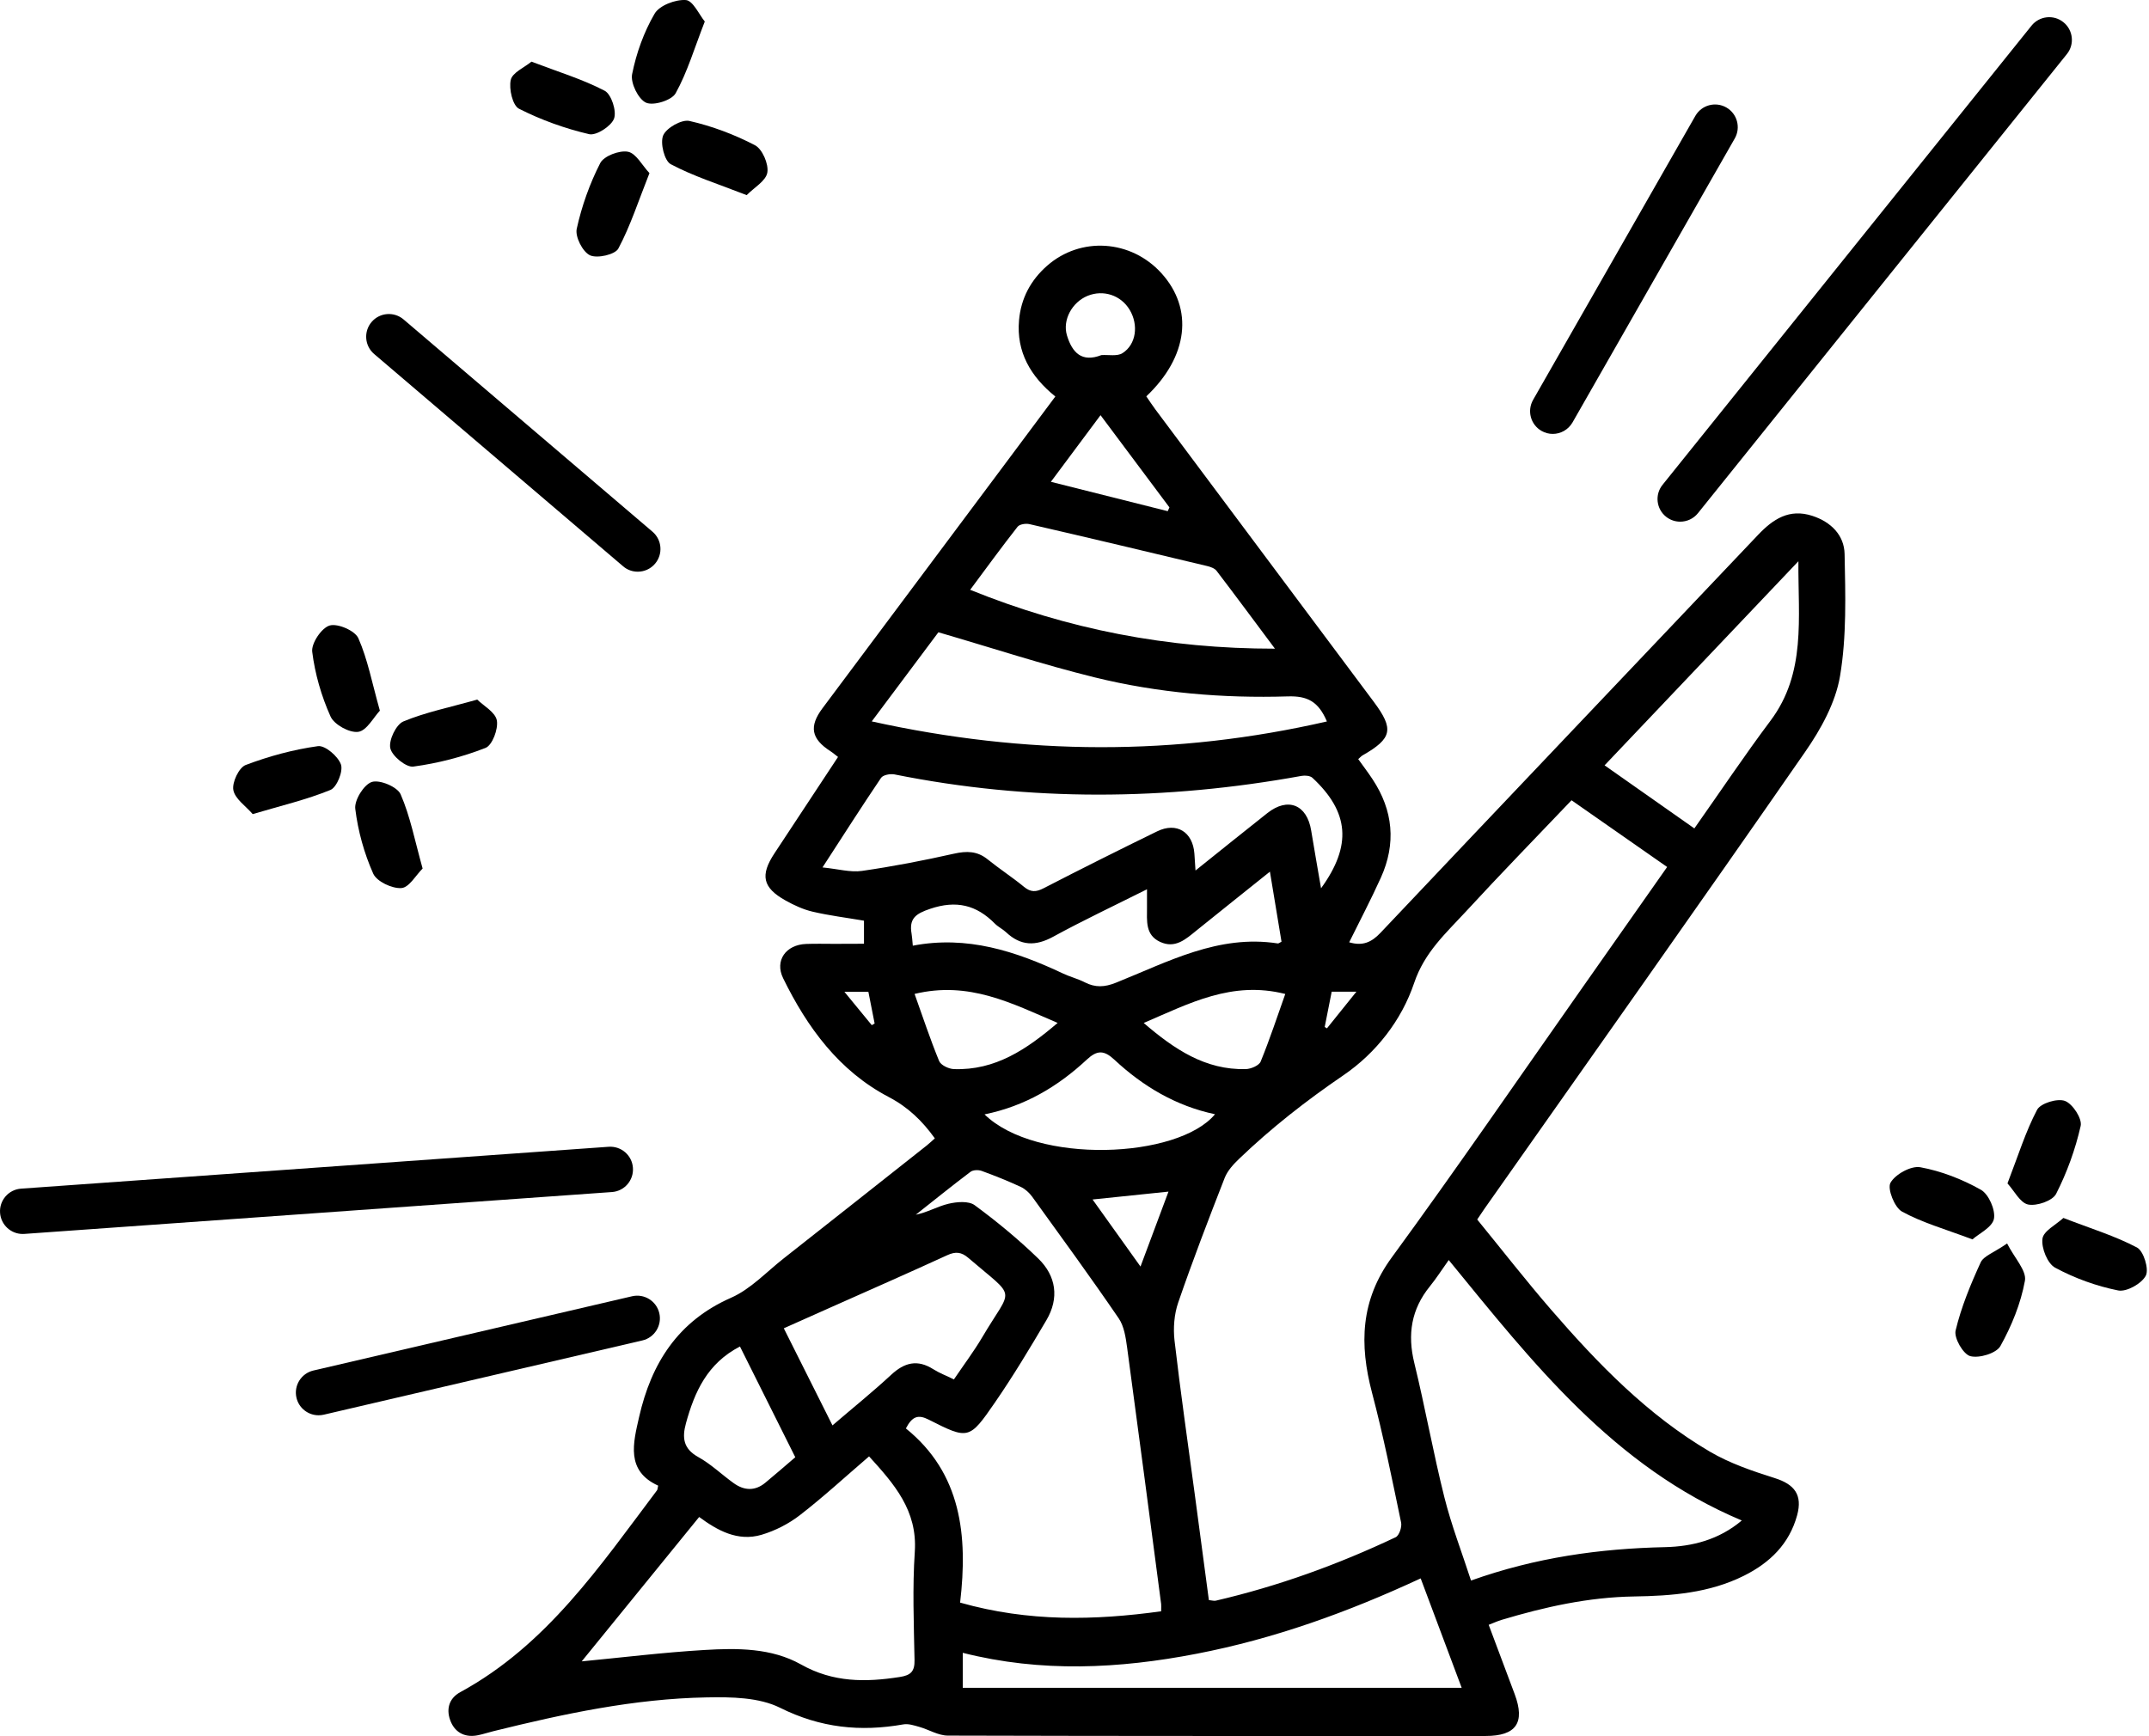 <svg width="125" height="101" viewBox="0 0 125 101" fill="none" xmlns="http://www.w3.org/2000/svg">
<g id="Group 233">
<g id="Group">
<path id="Vector" d="M50.255 54.907C50.255 54.37 50.255 53.952 50.255 53.565C49.233 53.391 48.242 53.269 47.275 53.043C46.723 52.915 46.183 52.665 45.683 52.385C44.356 51.64 44.206 50.92 45.051 49.642C46.274 47.791 47.494 45.933 48.745 44.039C48.574 43.911 48.446 43.795 48.303 43.704C47.189 42.987 47.046 42.27 47.839 41.209C51.301 36.569 54.766 31.936 58.231 27.297C59.268 25.909 60.302 24.521 61.385 23.069C59.949 21.907 59.11 20.482 59.274 18.628C59.387 17.362 59.948 16.303 60.906 15.462C62.858 13.748 65.784 13.94 67.556 15.895C69.435 17.969 69.12 20.748 66.677 23.06C66.848 23.31 67.025 23.578 67.214 23.834C71.442 29.499 75.672 35.16 79.903 40.824C81.096 42.422 80.983 42.959 79.256 43.948C79.18 43.99 79.122 44.063 79.003 44.164C79.284 44.558 79.573 44.936 79.836 45.335C81.038 47.153 81.218 49.075 80.321 51.061C79.747 52.33 79.101 53.562 78.478 54.822C79.265 55.056 79.781 54.819 80.299 54.27C87.611 46.54 94.944 38.835 102.264 31.115C103.136 30.197 104.073 29.581 105.406 30.008C106.501 30.362 107.272 31.134 107.294 32.235C107.34 34.605 107.419 37.017 107.028 39.336C106.769 40.882 105.912 42.432 104.994 43.752C98.832 52.638 92.58 61.462 86.36 70.305C86.238 70.478 86.122 70.658 85.924 70.951C87.345 72.69 88.742 74.486 90.231 76.207C92.952 79.348 95.84 82.332 99.458 84.457C100.617 85.138 101.938 85.586 103.231 85.995C104.381 86.358 104.857 86.971 104.533 88.157C104.076 89.829 102.947 90.924 101.437 91.677C99.418 92.684 97.231 92.849 95.035 92.882C92.39 92.925 89.85 93.492 87.336 94.246C87.108 94.316 86.888 94.416 86.592 94.532C87.105 95.899 87.608 97.232 88.105 98.568C88.724 100.23 88.19 100.999 86.409 100.999C75.983 100.999 65.558 101.008 55.132 100.977C54.577 100.974 54.028 100.627 53.467 100.468C53.168 100.383 52.835 100.273 52.542 100.325C50.044 100.767 47.723 100.529 45.374 99.358C44.151 98.748 42.538 98.726 41.104 98.754C36.886 98.83 32.777 99.712 28.696 100.721C28.4 100.794 28.113 100.892 27.814 100.953C27.092 101.106 26.509 100.834 26.228 100.184C25.936 99.504 26.076 98.827 26.777 98.446C31.801 95.71 34.903 91.104 38.216 86.706C38.249 86.663 38.246 86.59 38.283 86.434C36.386 85.571 36.834 83.945 37.175 82.438C37.883 79.324 39.427 76.865 42.526 75.502C43.663 75.002 44.581 74.001 45.588 73.211C48.367 71.027 51.136 68.831 53.909 66.641C54.071 66.513 54.22 66.367 54.376 66.229C53.641 65.208 52.826 64.418 51.698 63.826C48.809 62.313 46.955 59.781 45.551 56.911C45.051 55.886 45.71 54.965 46.884 54.919C47.433 54.898 47.982 54.913 48.532 54.913C49.087 54.907 49.633 54.907 50.255 54.907ZM91.411 46.559C89.334 48.739 87.275 50.85 85.277 53.022C84.115 54.285 82.859 55.395 82.255 57.192C81.526 59.357 80.04 61.264 78.14 62.56C75.986 64.03 73.955 65.616 72.082 67.413C71.747 67.733 71.402 68.108 71.237 68.526C70.298 70.93 69.371 73.343 68.532 75.783C68.297 76.466 68.236 77.271 68.318 77.991C68.663 80.98 69.096 83.96 69.496 86.943C69.77 88.987 70.041 91.034 70.316 93.093C70.49 93.108 70.615 93.151 70.722 93.126C74.345 92.284 77.823 91.025 81.181 89.435C81.385 89.338 81.553 88.841 81.498 88.581C80.971 86.056 80.464 83.521 79.805 81.026C79.064 78.211 79.131 75.651 80.955 73.156C84.728 67.996 88.343 62.722 92.021 57.49C93.665 55.154 95.303 52.815 96.972 50.441C95.099 49.136 93.281 47.867 91.411 46.559ZM55.846 93.239C59.836 94.371 63.676 94.276 67.54 93.745C67.54 93.501 67.55 93.41 67.54 93.324C66.885 88.35 66.235 83.375 65.561 78.403C65.481 77.817 65.387 77.161 65.07 76.698C63.438 74.309 61.733 71.973 60.04 69.627C59.872 69.395 59.631 69.173 59.375 69.054C58.634 68.709 57.871 68.404 57.103 68.124C56.913 68.053 56.605 68.063 56.456 68.172C55.379 68.984 54.327 69.835 53.269 70.671C53.952 70.536 54.531 70.186 55.163 70.036C55.651 69.92 56.343 69.859 56.694 70.118C57.987 71.07 59.235 72.101 60.388 73.217C61.437 74.233 61.623 75.523 60.864 76.811C59.909 78.433 58.936 80.053 57.868 81.603C56.377 83.768 56.325 83.762 54.019 82.594C53.415 82.289 53.067 82.386 52.692 83.106C55.916 85.708 56.306 89.329 55.846 93.239ZM101.315 88.462C93.858 85.33 89.145 79.272 84.268 73.309C83.874 73.861 83.548 74.374 83.17 74.84C82.09 76.173 81.858 77.628 82.264 79.293C82.898 81.886 83.365 84.525 84.015 87.114C84.423 88.74 85.033 90.317 85.564 91.955C89.346 90.607 93.058 90.097 96.853 90.012C98.436 89.975 99.976 89.588 101.315 88.462ZM33.836 96.658C36.132 96.439 38.548 96.14 40.97 95.996C42.886 95.88 44.877 95.874 46.592 96.838C48.458 97.891 50.343 97.878 52.338 97.567C52.979 97.467 53.208 97.244 53.195 96.582C53.156 94.481 53.07 92.367 53.211 90.274C53.369 87.871 52.003 86.33 50.551 84.732C49.181 85.906 47.903 87.087 46.531 88.148C45.878 88.655 45.091 89.057 44.301 89.292C42.901 89.707 41.711 89.027 40.668 88.258C38.347 91.113 36.065 93.919 33.836 96.658ZM47.842 50.466C48.754 50.557 49.465 50.765 50.133 50.67C51.929 50.411 53.717 50.066 55.489 49.667C56.23 49.502 56.843 49.508 57.45 49.999C58.137 50.554 58.881 51.036 59.564 51.597C59.955 51.918 60.26 51.906 60.699 51.68C62.889 50.551 65.094 49.447 67.309 48.367C68.443 47.815 69.383 48.401 69.474 49.667C69.496 49.95 69.511 50.231 69.538 50.646C71.015 49.465 72.36 48.377 73.717 47.306C74.913 46.36 76.023 46.812 76.267 48.322C76.447 49.423 76.642 50.521 76.841 51.68C78.643 49.197 78.484 47.248 76.34 45.253C76.209 45.131 75.913 45.104 75.712 45.14C67.812 46.577 59.921 46.641 52.03 45.055C51.783 45.006 51.362 45.085 51.246 45.259C50.124 46.919 49.05 48.605 47.842 50.466ZM50.706 41.971C59.662 43.948 68.382 43.993 77.182 41.974C76.685 40.8 76.035 40.483 74.913 40.516C71.133 40.632 67.36 40.315 63.685 39.412C60.662 38.668 57.694 37.692 54.583 36.786C53.433 38.323 52.161 40.025 50.706 41.971ZM82.636 91.83C78.384 93.806 74.108 95.344 69.612 96.213C65.094 97.088 60.565 97.317 56.001 96.161C56.001 96.908 56.001 97.558 56.001 98.196C65.692 98.196 75.319 98.196 85.021 98.196C84.219 96.045 83.441 93.977 82.636 91.83ZM98.555 48.197C100.068 46.049 101.471 43.951 102.984 41.931C105.07 39.147 104.582 35.98 104.607 32.653C100.763 36.703 97.079 40.58 93.333 44.527C95.096 45.769 96.783 46.952 98.555 48.197ZM74.159 37.74C72.948 36.118 71.869 34.657 70.767 33.214C70.658 33.068 70.423 32.982 70.231 32.936C66.784 32.11 63.334 31.289 59.878 30.493C59.665 30.444 59.305 30.499 59.189 30.646C58.256 31.835 57.368 33.055 56.431 34.315C62.117 36.618 67.912 37.743 74.159 37.74ZM55.486 80.254C56.059 79.406 56.642 78.632 57.133 77.802C58.896 74.807 59.195 75.648 56.325 73.184C55.922 72.839 55.587 72.803 55.102 73.025C52.866 74.053 50.615 75.041 48.367 76.042C47.458 76.448 46.549 76.853 45.591 77.28C46.549 79.193 47.467 81.023 48.422 82.929C49.627 81.895 50.764 80.98 51.832 79.989C52.607 79.269 53.36 79.074 54.284 79.659C54.635 79.882 55.035 80.032 55.486 80.254ZM73.867 50.713C72.344 51.933 70.966 53.031 69.593 54.138C68.971 54.642 68.358 55.209 67.476 54.797C66.607 54.392 66.72 53.568 66.717 52.809C66.714 52.494 66.717 52.183 66.717 51.738C64.777 52.711 62.989 53.553 61.26 54.498C60.235 55.059 59.369 55.038 58.518 54.236C58.32 54.05 58.057 53.928 57.868 53.736C56.794 52.647 55.623 52.363 54.11 52.873C53.256 53.159 52.869 53.443 53.024 54.328C53.055 54.498 53.061 54.672 53.095 55.02C56.252 54.413 59.079 55.34 61.834 56.639C62.245 56.835 62.697 56.944 63.099 57.152C63.709 57.463 64.246 57.439 64.905 57.176C67.931 55.965 70.871 54.352 74.327 54.889C74.376 54.895 74.434 54.84 74.541 54.788C74.327 53.489 74.108 52.171 73.867 50.713ZM57.267 64.835C60.272 67.767 68.523 67.419 70.673 64.826C68.404 64.347 66.485 63.207 64.814 61.648C64.21 61.087 63.81 61.093 63.212 61.651C61.541 63.207 59.625 64.353 57.267 64.835ZM43.041 78.339C41.141 79.321 40.403 80.974 39.899 82.807C39.671 83.643 39.738 84.284 40.613 84.769C41.351 85.177 41.977 85.787 42.669 86.284C43.276 86.724 43.91 86.763 44.511 86.269C45.094 85.79 45.661 85.29 46.259 84.781C45.188 82.633 44.142 80.541 43.041 78.339ZM53.198 57.826C53.668 59.138 54.101 60.452 54.626 61.73C54.723 61.971 55.187 62.191 55.489 62.2C57.889 62.282 59.708 61.059 61.519 59.513C58.841 58.369 56.37 57.063 53.198 57.826ZM66.525 59.516C68.312 61.05 70.109 62.258 72.46 62.2C72.762 62.194 73.235 61.993 73.33 61.758C73.864 60.452 74.303 59.113 74.76 57.829C71.658 57.045 69.191 58.375 66.525 59.516ZM64.014 24.155C63.02 25.488 62.126 26.689 61.126 28.032C63.508 28.629 65.716 29.185 67.922 29.74C67.955 29.666 67.989 29.593 68.022 29.52C66.72 27.778 65.414 26.031 64.014 24.155ZM64.066 20.659C64.481 20.632 64.984 20.742 65.292 20.546C66.095 20.037 66.232 18.899 65.71 18.027C65.201 17.176 64.179 16.837 63.261 17.212C62.358 17.582 61.794 18.616 62.059 19.506C62.364 20.516 62.922 21.105 64.066 20.659ZM66.339 73.687C66.9 72.183 67.412 70.811 67.967 69.328C66.43 69.487 65.048 69.63 63.551 69.786C64.502 71.119 65.378 72.342 66.339 73.687ZM77.054 59.748C77.097 59.775 77.142 59.803 77.185 59.827C77.734 59.141 78.286 58.458 78.896 57.698C78.305 57.698 77.893 57.698 77.46 57.698C77.316 58.412 77.185 59.08 77.054 59.748ZM50.511 57.704C50.014 57.704 49.648 57.704 49.117 57.704C49.712 58.433 50.212 59.04 50.709 59.644C50.764 59.61 50.819 59.58 50.874 59.546C50.755 58.936 50.633 58.323 50.511 57.704Z" fill="black"/>
<path id="Vector_2" d="M40.995 1.251C40.379 2.834 39.976 4.207 39.299 5.427C39.07 5.839 38.006 6.168 37.576 5.973C37.127 5.768 36.667 4.826 36.767 4.32C37.011 3.099 37.451 1.867 38.076 0.797C38.356 0.315 39.29 -0.039 39.894 0.003C40.309 0.034 40.666 0.851 40.995 1.251Z" fill="black"/>
<path id="Vector_3" d="M43.432 11.353C41.788 10.709 40.336 10.255 39.015 9.553C38.646 9.358 38.387 8.315 38.576 7.876C38.765 7.437 39.653 6.936 40.101 7.037C41.416 7.336 42.715 7.824 43.914 8.449C44.341 8.672 44.716 9.541 44.634 10.035C44.555 10.526 43.865 10.911 43.432 11.353Z" fill="black"/>
<path id="Vector_4" d="M22.096 41.346C21.73 41.733 21.333 42.508 20.839 42.578C20.333 42.651 19.439 42.16 19.226 41.684C18.695 40.501 18.32 39.205 18.161 37.92C18.1 37.429 18.704 36.529 19.174 36.392C19.643 36.255 20.65 36.691 20.845 37.133C21.388 38.363 21.638 39.726 22.096 41.346Z" fill="black"/>
<path id="Vector_5" d="M24.582 50.53C24.197 50.911 23.795 51.64 23.346 51.668C22.8 51.704 21.913 51.286 21.708 50.826C21.181 49.642 20.821 48.343 20.665 47.056C20.604 46.553 21.166 45.644 21.629 45.494C22.09 45.348 23.114 45.778 23.304 46.214C23.862 47.495 24.127 48.901 24.582 50.53Z" fill="black"/>
<path id="Vector_6" d="M114.73 72.107C113.144 71.509 111.814 71.137 110.634 70.49C110.198 70.252 109.768 69.157 109.963 68.813C110.244 68.316 111.162 67.812 111.699 67.91C112.919 68.133 114.136 68.608 115.219 69.219C115.676 69.475 116.079 70.393 115.981 70.908C115.887 71.402 115.112 71.769 114.73 72.107Z" fill="black"/>
<path id="Vector_7" d="M116.746 72.345C117.177 73.193 117.89 73.928 117.783 74.514C117.543 75.832 117.012 77.137 116.356 78.314C116.121 78.735 115.124 79.037 114.605 78.9C114.193 78.79 113.647 77.842 113.751 77.409C114.077 76.045 114.623 74.724 115.209 73.446C115.386 73.068 115.972 72.882 116.746 72.345Z" fill="black"/>
<path id="Vector_8" d="M37.777 10.072C37.133 11.695 36.67 13.141 35.968 14.459C35.779 14.815 34.733 15.05 34.315 14.852C33.888 14.648 33.443 13.772 33.547 13.309C33.836 11.994 34.3 10.688 34.913 9.49C35.127 9.075 36.026 8.733 36.526 8.828C36.999 8.919 37.353 9.624 37.777 10.072Z" fill="black"/>
<path id="Vector_9" d="M120.02 70.86C121.621 71.479 123.027 71.906 124.302 72.58C124.686 72.785 125.01 73.834 124.815 74.215C124.577 74.679 123.695 75.176 123.207 75.078C121.941 74.825 120.679 74.368 119.541 73.754C119.095 73.514 118.733 72.614 118.803 72.071C118.855 71.622 119.593 71.256 120.02 70.86Z" fill="black"/>
<path id="Vector_10" d="M116.768 68.85C117.387 67.248 117.817 65.845 118.491 64.567C118.693 64.186 119.675 63.887 120.111 64.052C120.559 64.219 121.121 65.083 121.026 65.504C120.718 66.867 120.23 68.215 119.596 69.46C119.388 69.865 118.47 70.18 117.97 70.079C117.503 69.981 117.158 69.277 116.768 68.85Z" fill="black"/>
<path id="Vector_11" d="M30.914 3.587C32.488 4.188 33.894 4.612 35.172 5.28C35.559 5.482 35.877 6.461 35.718 6.897C35.556 7.339 34.687 7.903 34.269 7.806C32.866 7.479 31.475 6.979 30.188 6.326C29.816 6.137 29.593 5.17 29.709 4.649C29.804 4.222 30.499 3.929 30.914 3.587Z" fill="black"/>
<path id="Vector_12" d="M14.699 47.364C14.296 46.894 13.668 46.48 13.573 45.964C13.491 45.519 13.897 44.659 14.287 44.509C15.638 43.997 17.063 43.609 18.493 43.411C18.908 43.353 19.668 44.003 19.832 44.479C19.97 44.875 19.591 45.806 19.222 45.958C17.837 46.525 16.361 46.87 14.699 47.364Z" fill="black"/>
<path id="Vector_13" d="M27.76 40.702C28.129 41.065 28.815 41.437 28.901 41.916C28.989 42.416 28.635 43.362 28.239 43.514C26.897 44.039 25.466 44.408 24.039 44.6C23.621 44.655 22.8 43.984 22.703 43.53C22.602 43.066 23.038 42.154 23.462 41.974C24.746 41.44 26.14 41.16 27.76 40.702Z" fill="black"/>
</g>
<g id="Group_2">
<path id="Vector_14" d="M1.32 71.792C0.634 71.792 0.053 71.261 0.004 70.564C-0.049 69.838 0.499 69.205 1.228 69.155L35.406 66.719C36.135 66.67 36.766 67.215 36.815 67.944C36.868 68.67 36.32 69.304 35.591 69.353L1.413 71.789C1.383 71.792 1.35 71.792 1.32 71.792Z" fill="black"/>
</g>
<g id="Group_3">
<path id="Vector_15" d="M18.528 82.34C17.928 82.34 17.386 81.927 17.244 81.32C17.079 80.61 17.522 79.901 18.231 79.736L36.766 75.416C37.475 75.251 38.185 75.693 38.35 76.402C38.515 77.112 38.073 77.822 37.363 77.987L18.829 82.307C18.73 82.33 18.627 82.34 18.528 82.34Z" fill="black"/>
</g>
<g id="Group_4">
<path id="Vector_16" d="M37.095 33.261C36.792 33.261 36.488 33.159 36.241 32.944L21.762 20.595C21.208 20.123 21.142 19.288 21.614 18.733C22.086 18.179 22.921 18.113 23.475 18.585L37.953 30.934C38.508 31.406 38.574 32.241 38.102 32.796C37.838 33.106 37.468 33.261 37.095 33.261Z" fill="black"/>
</g>
<g id="Group_5">
<path id="Vector_17" d="M97.731 30.351C97.441 30.351 97.15 30.256 96.906 30.061C96.338 29.605 96.246 28.774 96.705 28.206L118.167 1.493C118.622 0.926 119.454 0.833 120.021 1.292C120.589 1.748 120.681 2.579 120.223 3.147L98.761 29.86C98.5 30.183 98.117 30.351 97.731 30.351Z" fill="black"/>
</g>
<g id="Group_6">
<path id="Vector_18" d="M90.319 25.245C90.097 25.245 89.873 25.189 89.665 25.07C89.031 24.707 88.814 23.902 89.173 23.268L98.612 6.744C98.975 6.11 99.781 5.892 100.414 6.252C101.048 6.615 101.266 7.42 100.906 8.054L91.467 24.579C91.219 25.005 90.774 25.245 90.319 25.245Z" fill="black"/>
</g>
</g>
</svg>
